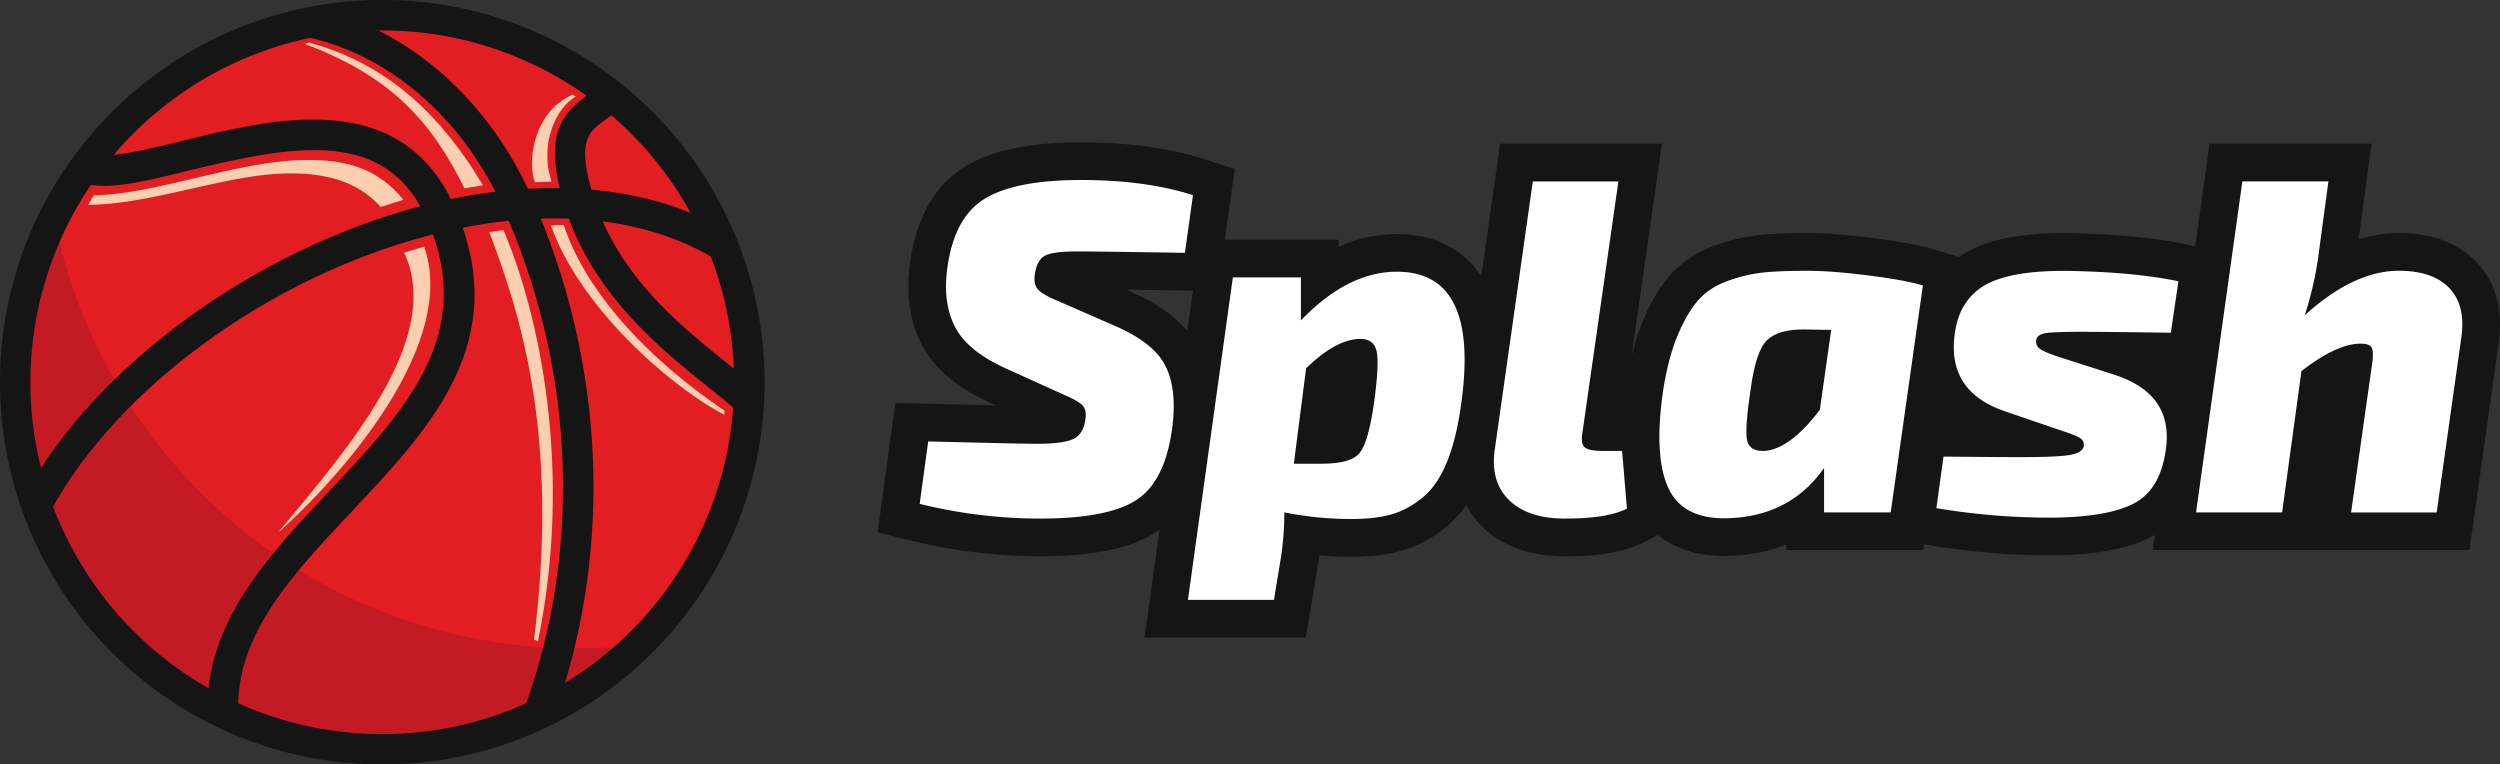 <svg id="Layer_1" data-name="Layer 1" xmlns="http://www.w3.org/2000/svg" viewBox="0 0 2718.99 831.44"><rect x="0" y="0" width="2718.99" height="831.44" fill="#333333" stroke="none"/><defs><style>.cls-1{fill:#e21e22;}.cls-1,.cls-2,.cls-3,.cls-4{fill-rule:evenodd;}.cls-2{fill:#c41a23;}.cls-3,.cls-6{fill:#151515;}.cls-4{fill:#fbcfb0;}.cls-5{fill:#fff;}</style></defs><title>logo-splash-basketball-club</title><path class="cls-1" d="M415.73,16.57c-220.46,0-399.18,178.7-399.18,399.15S195.26,814.87,415.73,814.87s399.15-178.7,399.15-399.15S636.18,16.57,415.73,16.57Z"/><path class="cls-2" d="M58.82,236.85A397.62,397.62,0,0,0,16.55,415.72c0,220.45,178.71,399.15,399.18,399.15a397.84,397.84,0,0,0,278.86-113.6,588,588,0,0,1-66.78,3.84c-282,0-517-201.43-569-468.26Z"/><path class="cls-3" d="M601.11,782.76,570,771.32c61.86-168.11,55.62-360.75-16.68-531.2q-24.51,2.53-49.95,7.53c45.47,132.29-39,221.87-120.76,308.62C317.55,625.32,256.06,690.56,259,774.85L225.93,776c-3.45-98.13,65.71-171.5,132.63-242.48,78.93-83.73,153.64-163,112.31-278.55-1.63.41-3.27.84-4.9,1.26C293.15,301.64,128.17,421.71,55.43,555l-29-15.86C103.15,398.46,276.21,272,457.16,224.34c-46.23-81.67-137.82-66.91-251.51-38.88C154.18,198.14,113.56,208.2,86,197.74l11.76-31c17.78,6.68,57.65-3.07,99.91-13.46,98.53-24.3,232.41-57.26,292.77,63.18,16.31-3.41,32.46-6.07,48.33-8C494.16,121,418.69,58.72,334.05,40.39l7-32.36c98.16,21.26,184.87,94.79,233.07,197.24,11.63-.66,23.13-1,34.48-.79-14.89-62.13,5.09-82.93,30.72-101.32,4.69-3.36,9.46-6.7,13.64-11l23.66,23.16c-5.53,5.67-11.78,10.23-18,14.71-17.78,12.75-30.9,22.17-15.4,76.16,58.17,5.15,110.78,21.67,155,49.23l-17.52,28.1c-35.94-22.39-78.27-36.71-125.14-42.73,31,70.62,89.77,117.74,133.88,153.1,14.27,11.44,26.83,21.53,36.31,30.62l-22.88,23.91c-8.92-8.52-20.75-18-34.14-28.68-47.34-37.94-117.93-94.51-150.06-181.95q-15.08-.56-30.46-.05C659.64,413.27,664.58,610.26,601.11,782.76Z"/><path class="cls-3" d="M415.73,33.11A382.63,382.63,0,1,0,686.25,145.18,381.43,381.43,0,0,0,415.73,33.11Zm-294,88.64A415.77,415.77,0,1,1,0,415.72a414.54,414.54,0,0,1,121.75-294Z"/><path class="cls-4" d="M101.91,212.36C169,211.73,256.66,175.12,331,174c41.91-.64,78.32,7.07,107.83,43.3l-24.87,7.78C381.65,188.22,327.72,183,267.39,193c-56.45,9.37-115.76,29.2-171.44,29.84Z"/><path class="cls-4" d="M304.26,577.84c80.16-72.64,192.67-209.47,157-309.59l-21.71,6.57c44.27,94.24-65.52,217.82-135.77,302.69Z"/><path class="cls-4" d="M505.13,204.77l20.06-3.3C470.92,110.26,408.14,66.18,336.45,46.32l-5.11,1.45c92.09,34.48,137,82.52,173.8,157Z"/><path class="cls-4" d="M532.16,252.43l15.45-2.13c38.63,90.41,75.95,260.54,37.46,447.14l-4.26-1.85C609,471,564.59,338.3,532.14,252.43Z"/><path class="cls-4" d="M599.88,197.51l-18,.57c-7.67-17.71-4.79-74.33,40.52-95.11l3.84,2c-20.21,11.09-40.32,50.36-26.37,92.54Z"/><path class="cls-4" d="M613.09,244.61l-13.86.55c30.19,86.85,127,173.7,188.55,206l.2-4.49c-97.86-66.59-154.45-139.78-174.89-202.11Z"/><polygon class="cls-5" points="1319.53 202.64 1305.11 290.96 1164.5 297.27 1247.42 347.91 1290.69 395.39 1301.5 415.72 1324.93 285.56 1431.29 281.05 1431.29 299.98 1484.47 278.35 1533.14 273.84 1572.8 291.87 1603.44 332.42 1616.96 395.39 1650.31 180.1 1781.9 180.1 1743.14 464.92 1785.5 464.92 1791.81 404.53 1813.44 339.63 1850.4 295.47 1908.98 276.54 1985.59 274.74 2048.68 281.05 2123.49 300.88 2196.5 276.54 2284.83 272.94 2360.54 281.95 2401.1 294.57 2421.83 180.1 2553.42 180.1 2539 291.87 2583.16 276.54 2628.22 272.94 2665.18 288.26 2687.71 312.6 2695.82 336.93 2695.82 368.57 2667.88 580.28 2365.95 580.28 2373.16 533.42 2335.3 566.76 2274.01 586.59 2181.18 586.59 2078.43 564.06 2073.92 578.48 1965.76 578.48 1963.06 562.26 1919.8 581.18 1871.13 586.59 1836.81 576.68 1802.63 560.46 1762.97 577.58 1704.38 586.59 1636.79 569.47 1596.23 520.8 1562.88 557.75 1516.01 579.38 1452.7 586.59 1416.87 586.59 1400.64 674.02 1268.15 674.02 1291.59 512.69 1251.03 562.26 1188.84 580.28 1092.4 587.49 977.03 564.96 991.45 461.31 1048.23 469.42 1130.25 466.72 1164.5 459.51 1086.09 424.11 1023 368.57 1006.77 308.09 1022.1 244.61 1059.95 196.33 1128.45 180.1 1210.47 173.79 1293.39 192.72 1319.53 202.64"/><path class="cls-6" d="M1479.67,368.57q-26.22,0-59.13,31.88l-13.37,103.87H1438q31.36,0,40.88-11.83T1494.58,437q5.65-42.16,2.57-55.28T1479.67,368.57Z"/><path class="cls-6" d="M1921.92,369.86q-12.09,11.57-17.74,52.19-6.69,44.23-4.11,56.56,2.47,11.85,17.25,11.85l1.26,0q27.77-1.54,60.68-44.74l12.34-86.9-30.34-.51Q1934,358.29,1921.92,369.86Z"/><path class="cls-6" d="M2693.8,285.38c-20-21.14-48.55-31.86-84.81-31.86a148.81,148.81,0,0,0-43.74,6.76l7.75-57.46,6.27-46.48H2403.13l-4.94,35.32-10.65,76.09-10-2.07c-35.61-7.34-79.9-11.43-131.63-12.15h-.57c-49,0-84.78,7.37-109.42,22.54q-2.74,1.68-5.34,3.5l-27.22-8.31c-14.69-4.49-36.08-8.49-65.38-12.25-28.78-3.68-52.35-5.48-72.06-5.48-21.07,0-37.94.65-51.58,2a206,206,0,0,0-48.24,11.16c-20.1,7.13-36.71,18-49.38,32.27-11.12,12.53-20.74,28.55-29.42,48.94a252.78,252.78,0,0,0-13,40.39l26.5-185.14,6.7-46.81h-176l-5,35.24-15.41,108.64a104.59,104.59,0,0,0-8.24-10.77c-14-15.92-39.77-34.89-83.56-34.89a154,154,0,0,0-63.39,13.86v-7.69h-123.8l6-42.82,4.76-34.19-32.88-10.52c-38.17-12.21-83.38-18.4-134.36-18.4-55.9,0-97.24,8.72-126.39,26.65-17.44,10.73-31.45,26-41.66,45.38-9,17.15-15.14,37.84-18.15,61.5v.09c-4.14,33.1.39,62.38,13.46,87,7.09,13.39,17.42,25.67,30.69,36.49,11.72,9.55,26.11,18.24,42.78,25.84l0,0,0,0,6.87,3.11c-17.21-.39-40.72-.95-72.75-1.74l-36.68-.91-5,36.36-9.26,67.88-5,36.55,35.82,8.81A590.81,590.81,0,0,0,1131.35,605c28,0,51.54-2,72-6.06,23.35-4.65,42-11.9,57-22.18l.79-.56-9.83,70.58-6.5,46.66h175.49l5.66-34.33,7.71-46.79.06-.38.06-.38q.55-3.76,1-7.52c11.64,1,23.33,1.48,35,1.48,20.67,0,38.27-2.08,53.81-6.35,17.28-4.76,33.82-13.49,49.17-26a117.23,117.23,0,0,0,22-23.84,95,95,0,0,0,18.8,24.83C1635.15,594.6,1664.9,605,1702,605c38.31,0,65.65-4.86,86-15.3l15.31-7.84a93.84,93.84,0,0,0,14.69,9.77c16.08,8.65,35.31,13,57.17,13,2.86,0,5.82-.08,8.79-.22a183.46,183.46,0,0,0,58.83-12.16v6H2092l.88-6.24,6.34,1.06a788.33,788.33,0,0,0,129.12,10.84c48.46,0,84.65-6.42,110.62-19.62q2.27-1.15,4.6-2.5l-2.31,16.47h344.5l5-35.28,26.72-189.64C2724,328.28,2708.23,300.64,2693.8,285.38ZM1237.28,542.89Q1206.43,564,1131.35,564A547.23,547.23,0,0,1,1000.23,548l9.26-67.88q103.86,2.58,117.24,2.57,28.79,0,39.85-4.89T1180.2,458q2.05-11.31-2.31-16.45t-18.77-11.31l-65.82-29.82q-40.63-18.51-54.25-44.22t-9-62.73q7.19-56.56,40.62-77.13t104.9-20.57q70.44,0,121.87,16.45L1288.7,275q-92.56-1.54-117.76-1.54-24.18,0-33.42,4.11t-11.83,19.54q-2.06,11.31,2.83,17.23t22.37,13.11l61.19,26.74q41.65,18,54.76,42.42t8.48,65.56Q1268.12,521.81,1237.28,542.89Zm-8.84-226.32-3.62-1.58q26.24.37,63.2,1l9.41.16L1291.31,360C1277.08,343,1256.33,328.64,1228.43,316.58ZM1574,501.75q-10.55,26.23-27,39.59t-34.2,18.25q-17.74,4.88-42.94,4.89a371.61,371.61,0,0,1-73-7.2,335.75,335.75,0,0,1-3.6,48.34l-7.71,46.79H1292l48.85-350.69h74v46.79q50.91-53,104.39-53,89,0,70.45,139.87Q1584.56,475.53,1574,501.75ZM1702,564q-39.6,0-60.16-19.54T1625.42,491l41.65-293.62h93.07l-39.08,273q-2.06,11.83,2.31,15.94t19.28,4.11h21.58q.33,5.62.92,11l4.24,51.78Q1748.31,564,1702,564Zm281.85-6.68V509q-36,51.42-101.81,54.51-3.48.18-6.8.18-45.23,0-60.56-32.57-6.42-13.64-8.69-33l-.9-11L1805,486q-1.31-26.64,4-62.41,5.65-35.48,15.94-59.65t22.37-37.79q12.08-13.62,32.4-20.83a164.28,164.28,0,0,1,38.57-9q18.25-1.8,47.56-1.8,26.73,0,66.85,5.14t58.62,10.8l-35,246.82Zm336.5-9.51q-29.83,15.16-92,15.17A743.72,743.72,0,0,1,2106,552.66l7.71-56q6.17,0,37,.26t46.79.26q41.65,0,54.76-2.57t14.14-9.77q.51-5.65-4.63-8.74t-24.17-9.26l-57.08-19.54q-63.25-21.6-54.51-84.33,4.63-35.48,31.37-51.94t87.93-16.45q74,1,123.93,11.31l-8.23,56q-66.85-1-98.73-1-29.31,0-38.05,1.54t-9.77,7.71a10.06,10.06,0,0,0,4.89,9.77q5.4,3.6,21.34,8.74l59.13,19q63.25,20.57,56,79.19Q2350.2,532.61,2320.38,547.78Zm356.49-180.23-26.74,189.75h-93.07l23.14-163.52q1.54-12.34-1-16.2t-11.83-3.86q-25.72,0-64.28,29.82L2482,557.29h-93.59l50.39-360h93.59l-11.31,83.82a379.23,379.23,0,0,1-14.4,61.71q53.47-48.33,102.33-48.34,37,0,55,19T2676.87,367.54Z"/></svg>